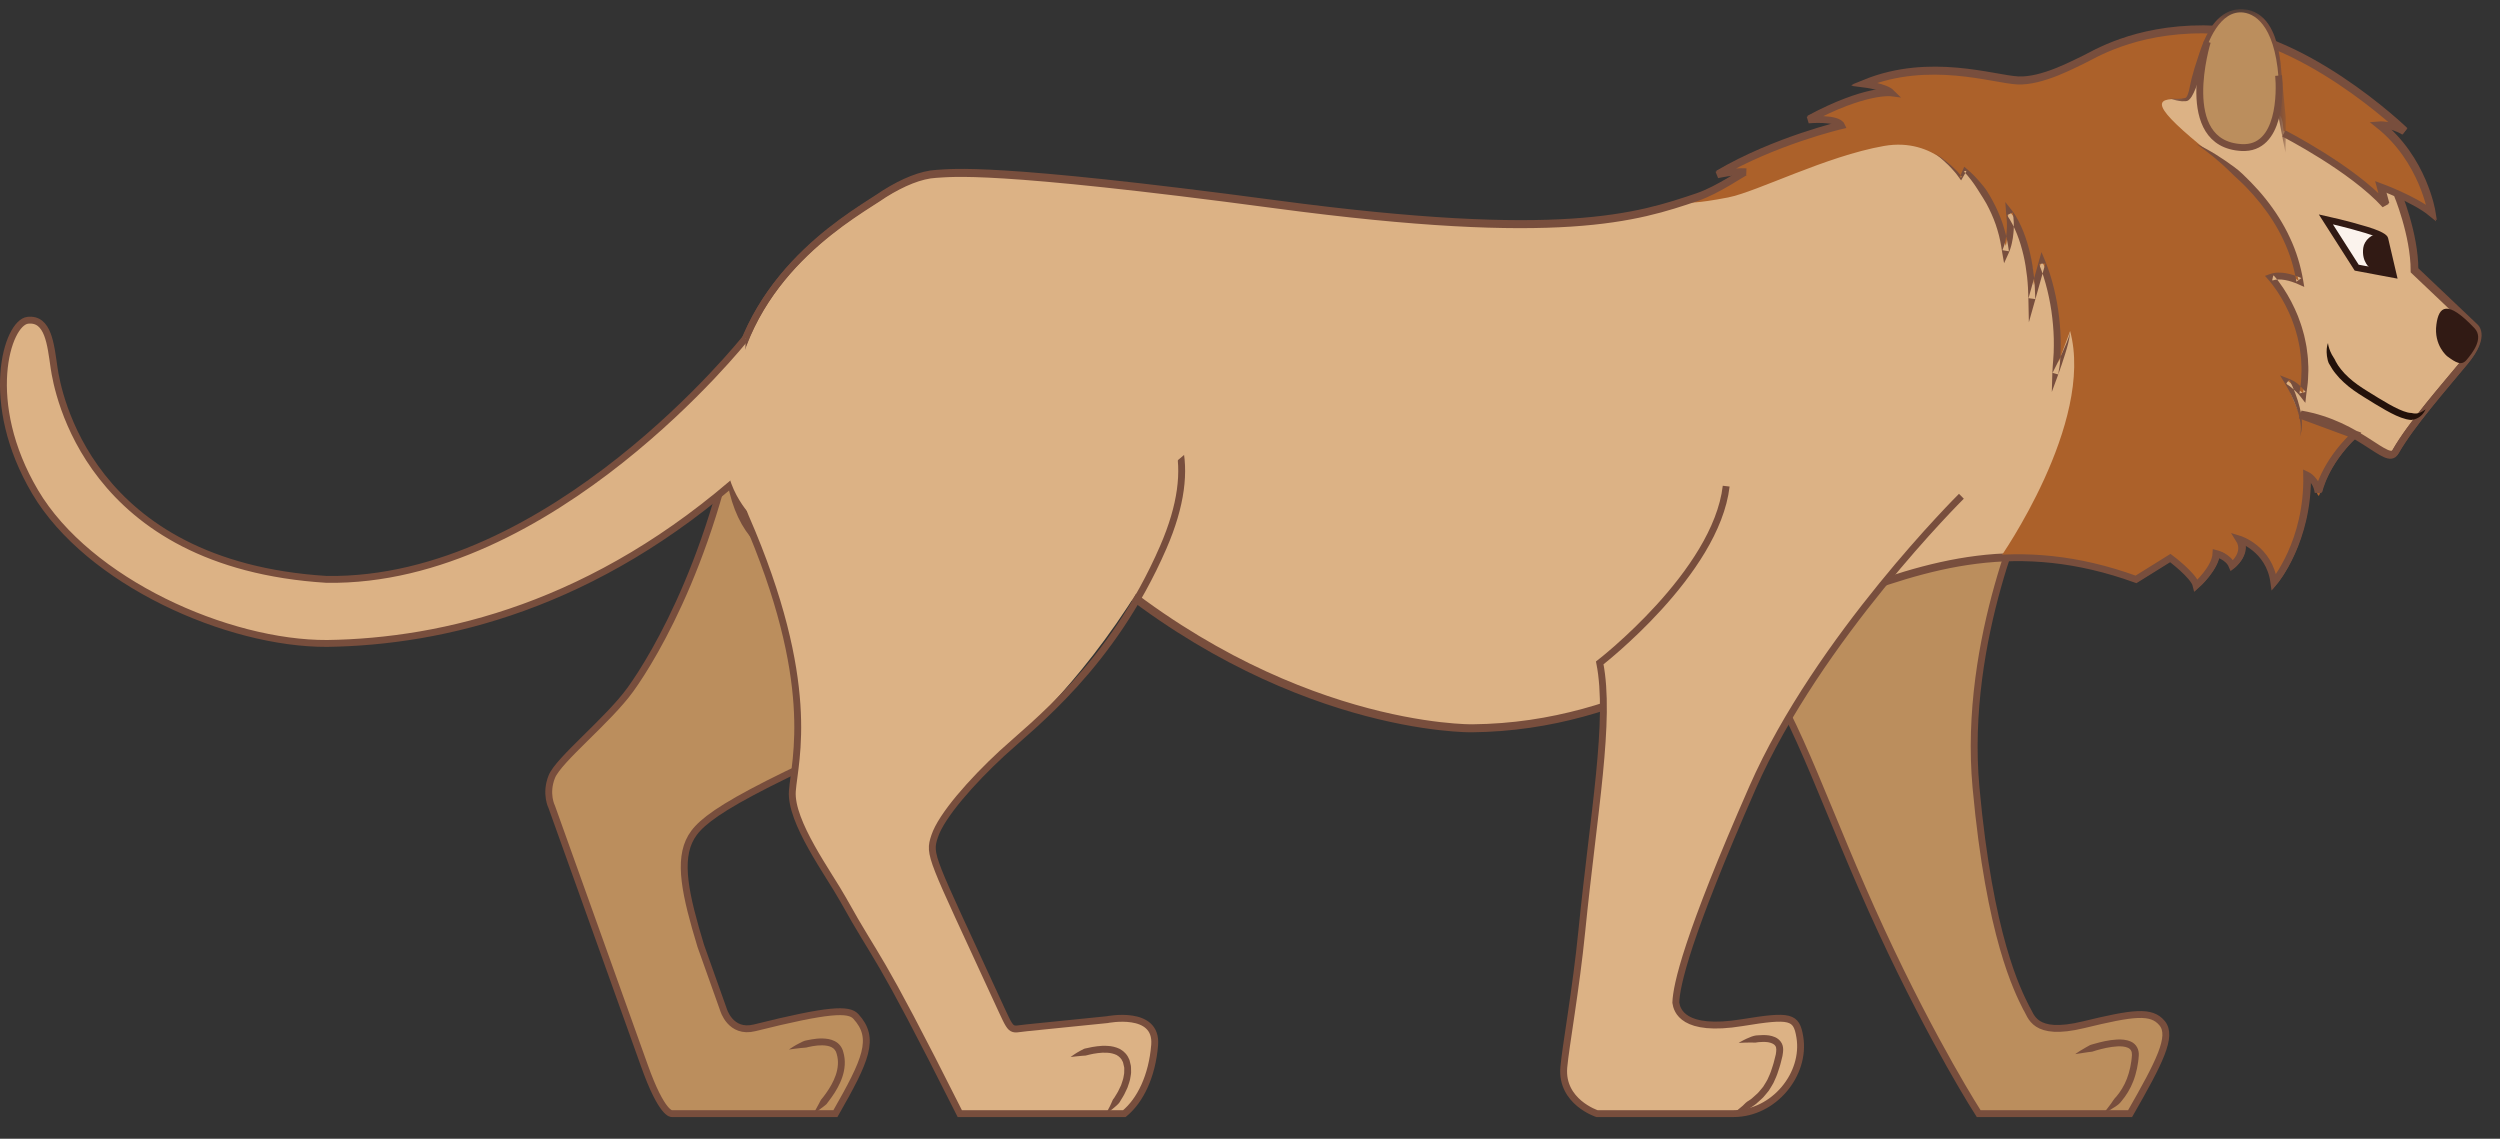 <svg width="191px" height="87px" viewBox="0 0 191 87" version="1.1" xml:space="preserve" xmlns="http://www.w3.org/2000/svg" xmlns:xlink="http://www.w3.org/1999/xlink">
  <rect x="0" y="0" width="191" height="87" fill="#333333" stroke="none"/>
  <defs>
    <polygon id="path-1" points="0.201 0.657 9.076 0.657 9.076 11.623 0.201 11.623"/>
  </defs>
  <g>
    <title>Slice 1</title>
    <desc>Created with Sketch.</desc>
    <g id="Page-1" stroke="none" stroke-width="1" fill="none" fill-rule="evenodd">
      <g id="lion-c-[cat,animals,africa,savanna,robert-hunter]">
        <g id="Group-4" transform="translate(41, 28)">
          <path d="M49.893,4.845 C49.893,4.845 50.245,17.555 33.158,24.874 C15.981,32.23 12.815,34.259 11.818,35.939 C10.761,37.721 11.373,40.415 12.537,44.26 L14.268,49.126 C14.268,49.126 14.792,50.991 16.655,50.525 C22.342,49.103 23.84,49.063 24.382,49.651 C25.919,51.317 24.931,52.885 22.826,57.08 L10.324,57.08 C10.324,57.08 9.583,57.211 8.229,53.409 C6.876,49.607 1.156,33.657 1.156,33.657 C1.156,33.657 0.632,32.652 1.156,31.341 C1.68,30.03 5.467,27.04 7.181,24.655 C8.971,22.164 14.071,13.817 15.953,0.096" id="Fill-1" fill="#BB8E5D"/>
          <path d="M49.894,4.845 C49.894,4.845 50.246,17.555 33.158,24.874 C15.981,32.23 12.815,34.259 11.819,35.939 C10.762,37.721 11.374,40.415 12.537,44.26 L14.269,49.126 C14.269,49.126 14.792,50.991 16.655,50.525 C22.342,49.103 23.84,49.063 24.383,49.651 C25.919,51.317 25.175,52.964 22.826,57.08 L10.325,57.08 C10.325,57.08 9.583,57.211 8.23,53.409 C6.876,49.607 1.157,33.657 1.157,33.657 C1.157,33.657 0.633,32.652 1.157,31.341 C1.681,30.03 5.468,27.04 7.182,24.655 C8.971,22.164 14.071,13.817 15.953,0.096" id="Stroke-3" stroke="#784E3D" stroke-width="0.525"/>
          <path d="M19.275,52.186 C19.275,52.186 19.399,52.091 19.631,51.949 C19.748,51.879 19.89,51.793 20.061,51.709 C20.232,51.635 20.419,51.5 20.654,51.476 C21.113,51.384 21.661,51.275 22.293,51.383 C22.6,51.44 22.962,51.58 23.197,51.892 C23.312,52.04 23.395,52.224 23.43,52.388 C23.473,52.525 23.504,52.691 23.526,52.868 C23.599,53.538 23.427,54.189 23.179,54.727 C22.934,55.273 22.62,55.722 22.342,56.093 C22.269,56.184 22.203,56.273 22.141,56.359 C22.064,56.432 21.979,56.491 21.905,56.551 C21.752,56.664 21.619,56.763 21.509,56.844 C21.286,57 21.152,57.08 21.152,57.08 C21.152,57.08 21.226,56.944 21.356,56.706 C21.421,56.588 21.499,56.445 21.588,56.282 C21.631,56.2 21.671,56.108 21.725,56.022 C21.791,55.946 21.857,55.864 21.924,55.776 C22.189,55.424 22.483,55.001 22.702,54.511 C22.926,54.027 23.065,53.467 23.006,52.929 C22.991,52.806 22.971,52.674 22.925,52.523 C22.896,52.393 22.847,52.301 22.782,52.213 C22.657,52.04 22.436,51.943 22.196,51.898 C21.706,51.812 21.189,51.898 20.769,51.99 C20.563,52.064 20.348,52.04 20.168,52.07 C19.986,52.093 19.826,52.112 19.694,52.127 C19.428,52.165 19.275,52.186 19.275,52.186" id="Fill-5" fill="#784E3D"/>
        </g>
        <g id="Group-3" transform="translate(134, 30)">
          <path d="M2.72,7.142 C5.689,12.561 0.231,20.645 0.231,20.645 C3.419,25.015 5.557,32.092 9.749,41.14 C13.767,49.815 17.17,55.08 17.17,55.08 L28.74,55.08 C31.01,51.118 32.003,49.166 31.188,48.176 C30.373,47.185 29.017,47.36 25.175,48.292 C21.333,49.225 21.195,47.578 20.809,47.01 C20.144,45.683 18.015,41.592 16.967,30.172 C15.919,18.751 21.1,7.914 21.1,7.914 C21.1,7.914 20.127,6.456 19.31,5.394 C12.237,-3.797 0.739,3.526 2.72,7.142" id="Fill-7" fill="#BB8E5D"/>
          <path d="M2.72,7.142 C5.471,13.784 0.231,20.645 0.231,20.645 C3.419,25.015 5.557,32.092 9.749,41.14 C13.767,49.815 17.17,55.08 17.17,55.08 L28.74,55.08 C31.01,51.118 32.003,49.166 31.188,48.176 C30.373,47.185 29.017,47.36 25.175,48.292 C21.333,49.225 21.195,47.578 20.809,47.01 C20.144,45.683 18.015,41.592 16.967,30.172 C15.919,18.751 21.1,7.914 21.1,7.914" id="Stroke-9" stroke="#784E3D" stroke-width="0.525"/>
          <path d="M24.549,50.535 C24.549,50.535 24.682,50.43 24.934,50.274 C25.062,50.198 25.216,50.107 25.394,50.002 C25.485,49.952 25.582,49.899 25.683,49.843 C25.789,49.796 25.91,49.782 26.029,49.74 C26.515,49.604 27.088,49.457 27.744,49.419 C28.071,49.408 28.429,49.413 28.802,49.579 C28.986,49.658 29.168,49.816 29.273,50.014 C29.379,50.21 29.416,50.43 29.404,50.622 C29.398,50.836 29.369,50.963 29.353,51.137 C29.327,51.304 29.299,51.478 29.265,51.643 C29.192,51.972 29.104,52.294 28.986,52.596 C28.756,53.202 28.422,53.724 28.089,54.117 C27.941,54.333 27.736,54.465 27.561,54.579 C27.387,54.695 27.234,54.788 27.106,54.863 C26.849,55.009 26.695,55.08 26.695,55.08 C26.695,55.08 26.799,54.948 26.98,54.716 C27.071,54.603 27.178,54.464 27.293,54.301 C27.41,54.138 27.516,53.942 27.687,53.78 C27.991,53.421 28.289,52.957 28.497,52.408 C28.605,52.134 28.686,51.839 28.753,51.535 C28.784,51.382 28.807,51.232 28.833,51.076 C28.847,50.923 28.882,50.725 28.88,50.609 C28.89,50.333 28.797,50.154 28.577,50.052 C28.354,49.95 28.054,49.929 27.769,49.943 C27.19,49.976 26.638,50.113 26.174,50.244 C26.056,50.272 25.952,50.325 25.843,50.347 C25.73,50.36 25.624,50.374 25.524,50.386 C25.324,50.416 25.149,50.442 25.006,50.464 C24.715,50.509 24.549,50.535 24.549,50.535" id="Fill-11" fill="#784E3D"/>
        </g>
        <g id="Group-16" transform="translate(54.184, 1.14)">
          <path d="M120.366,8.972 C120.366,8.972 125.571,11.633 128.103,14.43 L127.725,13.032 C127.725,13.032 130.344,13.993 131.625,15.042 C131.625,15.042 130.984,10.992 127.608,8.312 C127.608,8.312 128.568,8.225 129.559,8.837 C129.559,8.837 121.541,1.084 114.191,1.058 C108.835,1.039 105.75,3.039 105.051,3.359 C104.353,3.68 101.879,5.049 100.016,4.962 C98.153,4.874 93.264,3.184 88.316,5.194 C88.316,5.194 89.917,5.399 90.382,5.865 C90.382,5.865 88.374,5.602 84.038,7.933 C84.038,7.933 86.278,7.729 86.57,8.37 C86.57,8.37 81.447,9.564 77.082,12.128 C77.082,12.128 78.304,11.837 79.293,11.896 C79.15,11.891 77.117,13.333 75.51,13.876 C70.939,15.42 65.177,17.343 43.348,14.43 C21.519,11.517 18.55,12.041 17.386,12.099 C16.222,12.157 14.828,12.739 13.428,13.614 C11.333,15.071 3.357,19.222 1.728,28.355 C-1.707,52.769 22.858,37.095 29.028,41.64 C43.989,54.691 58.309,54.459 58.309,54.459 C70.592,54.342 78.624,47.467 85.959,44.67 C93.293,41.873 100.046,39.775 109.068,43.038 L111.687,41.407 C111.687,41.407 113.492,42.747 113.667,43.504 C113.667,43.504 115.123,42.223 115.18,41.057 C115.18,41.057 116.112,41.29 116.403,41.989 C116.403,41.989 117.625,41.057 116.926,39.95 C116.926,39.95 119.255,40.65 119.605,43.272 C119.605,43.272 122.224,40.183 122.107,35.056 C122.107,35.056 122.864,35.405 122.981,36.396 C122.981,36.396 123.407,34.229 125.736,32.015 L121.604,30.489 C126.174,31.276 128.249,34.415 128.86,33.337 C130.03,31.274 132.527,28.442 134.186,26.432 C135.845,24.422 134.856,23.782 134.856,23.782 L130.315,19.47 C130.315,16.673 128.994,13.553 128.994,13.553" id="Fill-13" fill="#DCB285"/>
          <path d="M120.366,8.972 C120.366,8.972 125.571,11.633 128.103,14.43 L127.725,13.032 C127.725,13.032 130.344,13.993 131.625,15.042 C131.625,15.042 130.984,10.992 127.608,8.312 C127.608,8.312 128.568,8.225 129.559,8.837 C129.559,8.837 121.541,1.084 114.191,1.058 C108.835,1.039 105.75,3.039 105.051,3.359 C104.353,3.68 101.879,5.049 100.016,4.962 C98.153,4.874 93.264,3.184 88.316,5.194 C88.316,5.194 89.917,5.399 90.382,5.865 C90.382,5.865 88.374,5.602 84.038,7.933 C84.038,7.933 86.278,7.729 86.57,8.37 C86.57,8.37 81.447,9.564 77.082,12.128 C77.082,12.128 78.304,11.837 79.293,11.896 C79.15,11.891 77.117,13.333 75.51,13.876 C70.939,15.42 65.177,17.343 43.348,14.43 C21.519,11.517 18.55,12.041 17.386,12.099 C16.222,12.157 14.828,12.739 13.428,13.614 C11.333,15.071 3.357,19.222 1.728,28.355 C-1.707,52.769 22.858,37.095 29.028,41.64 C43.989,54.691 58.309,54.459 58.309,54.459 C70.592,54.342 78.624,47.467 85.959,44.67 C93.293,41.873 100.046,39.775 109.068,43.038 L111.687,41.407 C111.687,41.407 113.492,42.747 113.667,43.504 C113.667,43.504 115.123,42.223 115.18,41.057 C115.18,41.057 116.112,41.29 116.403,41.989 C116.403,41.989 117.625,41.057 116.926,39.95 C116.926,39.95 119.255,40.65 119.605,43.272 C119.605,43.272 122.224,40.183 122.107,35.056 C122.107,35.056 122.864,35.405 122.981,36.396 C122.981,36.396 123.407,34.229 125.736,32.015 L121.604,30.489 C126.174,31.276 128.249,34.415 128.86,33.337 C130.03,31.274 132.527,28.442 134.186,26.432 C135.845,24.422 134.856,23.782 134.856,23.782 L130.315,19.47 C130.315,16.673 128.994,13.553 128.994,13.553" id="Stroke-15" stroke="#784E3D" stroke-width="0.525"/>
          <g id="Group-2" transform="translate(0.816, 0.86)">
            <path d="M120.738,29.765 C120.797,29.678 124.329,30.537 124.783,31.314 C124.783,31.314 122.635,33.037 122.442,34.475 C122.029,37.569 122.17,34.638 121.056,34.115 C121.056,34.115 121.82,37.917 118.775,42.328 C118.775,42.328 117.625,39.017 115.675,38.9 C115.675,38.9 117.089,39.726 115.468,41.26 C115.468,41.26 115.246,39.927 114.256,40.189 C114.256,40.189 113.634,41.799 112.79,42.731 C112.79,42.731 111.527,40.659 110.811,40.634 L108.192,42.265 C108.192,42.265 102.337,40.189 97.787,40.646 C97.787,40.646 105.048,30.31 103.156,23.288 L102.272,25.671 C102.272,25.671 102.556,20.962 100.984,17.924 L100.384,19.782 C100.384,19.782 100.312,16.122 98.419,14.024 C98.419,14.024 98.458,16.029 98.245,16.788 C98.245,16.788 97.339,13.839 96.902,13.15 C96.466,12.462 95.68,11.402 95.123,10.976 L94.818,11.588 C94.818,11.588 92.853,8.464 88.935,9.152 C84.507,9.93 79.225,12.657 77.027,13.085 C74.56,13.566 74.014,13.467 74.014,13.467 C74.014,13.467 77.714,11.676 78.293,11.239 C78.293,11.239 77.627,10.932 77.114,10.976 C77.114,10.976 83.205,7.827 85.693,7.597 C85.629,7.604 85.049,7.087 83.696,6.934 C83.696,6.934 87.049,4.867 89.461,5.053 C89.461,5.053 88.869,4.629 87.963,4.356 C87.909,4.356 91.392,3.206 93.924,3.479 C96.456,3.752 99.293,4.64 100.984,3.996 C102.676,3.351 109.825,-0.91 115.926,0.696 C122.028,2.302 128.277,7.689 128.277,7.689 C128.277,7.689 127.059,7.408 126.732,7.539 C126.732,7.539 130.42,10.878 130.65,14.09 C130.65,14.09 127.114,12.255 126.764,12.189 L127.198,13.553 C127.198,13.553 123.697,10.517 119.473,8.015 C119.424,7.986 119.451,6.937 119.125,6.803 C118.366,6.493 116.978,7.027 115.528,6.553 C114.975,6.372 113.496,4.22 112.957,4.072 C112.451,3.933 112.466,5.635 112.019,5.601 C109.705,5.426 109.06,5.757 113.063,9.065 C120.445,14.603 120.33,18.458 120.614,19.441 C120.614,19.441 119.157,18.493 118.436,19.225 C118.436,19.225 121.875,23.059 120.95,28.045 C120.95,28.045 119.79,27.058 119.539,26.937 L120.738,29.765" id="Fill-17" fill="#AC612A"/>
            <path d="M119.49,8.199 C119.49,8.199 124.695,10.86 127.227,13.657 L126.847,12.259 C126.847,12.259 129.467,13.22 130.748,14.269 C130.748,14.269 130.108,10.219 126.731,7.539 C126.731,7.539 127.692,7.452 128.681,8.063 C128.681,8.063 120.663,0.311 113.314,0.285 C107.958,0.265 104.874,2.266 104.175,2.586 C103.477,2.907 101.002,4.276 99.14,4.189 C97.277,4.101 92.387,2.411 87.439,4.421 C87.439,4.421 89.04,4.626 89.506,5.092 C89.506,5.092 87.498,4.829 83.161,7.16 C83.161,7.16 85.402,6.956 85.693,7.597 C85.693,7.597 80.57,8.791 76.204,11.355 C76.204,11.355 77.426,11.064 78.417,11.122 C78.272,11.118 76.24,12.56 74.632,13.103 C70.063,14.647 64.3,16.57 42.471,13.657 C20.642,10.743 17.674,11.268 16.51,11.326 C15.345,11.384 13.95,11.966 12.551,12.841 C10.456,14.298 2.481,18.449 0.85,27.582 C-0.912,49.781 21.981,36.322 28.151,40.867 C43.111,53.918 57.432,53.685 57.432,53.685 C69.714,53.569 77.747,46.694 85.082,43.897 C92.416,41.1 99.169,39.002 108.192,42.265 L110.811,40.634 C110.811,40.634 112.615,41.974 112.789,42.731 C112.789,42.731 114.245,41.45 114.304,40.284 C114.304,40.284 115.235,40.517 115.526,41.216 C115.526,41.216 116.749,40.284 116.05,39.177 C116.05,39.177 118.378,39.876 118.727,42.498 C118.727,42.498 121.346,39.41 121.231,34.283 C121.231,34.283 121.988,34.632 122.104,35.623 C122.104,35.623 122.531,33.456 124.859,31.242 L120.728,29.716 C125.297,30.502 127.371,33.642 127.983,32.564 C129.153,30.501 131.65,27.669 133.309,25.659 C134.968,23.649 133.979,23.009 133.979,23.009 L129.438,18.697 C129.438,15.9 128.117,12.78 128.117,12.78" id="Stroke-19" stroke="#784E3D" stroke-width="0.525"/>
          </g>
        </g>
        <g id="Group" transform="translate(56, 19)">
          <path d="M29.902,66.08 L17.328,66.08 C10.801,53.085 11.156,54.663 8.422,49.737 C7.33,47.77 4.362,43.793 4.536,41.434 C4.711,39.074 6.497,33.204 0.953,20.487 C-4.592,7.771 18.289,-1.873 23.135,0.837 C27.981,3.546 37.586,14.121 32.871,22.818 C28.156,31.514 22.873,36.408 20.559,38.55 C18.246,40.69 15.922,43.322 15.408,44.886 C14.923,46.359 15.083,46.334 20.166,57.384 C21.388,60.005 21.083,59.656 22.436,59.525 C23.79,59.394 28.591,58.901 28.591,58.901 C28.591,58.901 32.434,58.127 32.216,60.836 C32.025,63.203 31.124,65.075 29.902,66.08" id="Fill-23" fill="#DCB285"/>
          <path d="M29.902,66.08 L17.328,66.08 C10.801,53.085 11.156,54.663 8.422,49.737 C7.33,47.77 4.362,43.793 4.536,41.434 C4.711,39.074 6.497,33.204 0.953,20.487 C-1.473,14.924 8.096,6.327 16.016,6.663 C26.198,7.094 38.485,9.898 32.871,22.818 C28.928,31.891 22.873,36.408 20.559,38.55 C18.246,40.69 15.922,43.322 15.408,44.886 C14.923,46.359 15.083,46.334 20.166,57.384 C21.388,60.005 21.083,59.656 22.436,59.525 C23.79,59.394 28.591,58.901 28.591,58.901 C28.591,58.901 32.434,58.127 32.216,60.836 C32.025,63.203 31.124,65.075 29.902,66.08 Z" id="Stroke-25" stroke="#784E3D" stroke-width="0.525"/>
          <path d="M25.798,61.754 C25.798,61.754 25.914,61.659 26.133,61.517 C26.242,61.446 26.377,61.362 26.538,61.276 C26.62,61.234 26.706,61.19 26.797,61.142 C26.889,61.094 27,61.097 27.106,61.064 C27.322,61.013 27.559,60.964 27.818,60.936 C28.073,60.902 28.349,60.885 28.641,60.908 C28.932,60.921 29.243,60.992 29.542,61.133 C29.834,61.292 30.108,61.548 30.237,61.868 C30.26,61.919 30.271,61.915 30.3,62.011 L30.325,62.116 L30.376,62.325 C30.42,62.452 30.407,62.642 30.414,62.802 C30.426,62.975 30.399,63.123 30.371,63.27 C30.344,63.419 30.325,63.568 30.272,63.701 C30.226,63.837 30.181,63.97 30.137,64.101 C30.079,64.224 30.022,64.344 29.966,64.462 C29.864,64.702 29.72,64.897 29.609,65.092 C29.513,65.299 29.342,65.428 29.205,65.549 C29.072,65.673 28.942,65.766 28.838,65.845 C28.629,66 28.505,66.08 28.505,66.08 C28.505,66.08 28.569,65.943 28.689,65.717 C28.749,65.606 28.826,65.474 28.893,65.31 C28.928,65.231 28.965,65.146 29.004,65.056 C29.041,64.966 29.125,64.902 29.168,64.808 C29.271,64.629 29.407,64.446 29.497,64.23 C29.547,64.123 29.599,64.014 29.653,63.904 C29.69,63.788 29.73,63.671 29.77,63.551 C29.819,63.433 29.831,63.309 29.855,63.184 C29.88,63.058 29.902,62.931 29.891,62.819 C29.882,62.698 29.916,62.597 29.865,62.448 L29.816,62.239 L29.791,62.134 C29.8,62.161 29.769,62.098 29.76,62.085 C29.673,61.866 29.501,61.715 29.303,61.6 C29.09,61.503 28.852,61.441 28.605,61.431 C28.36,61.412 28.113,61.425 27.88,61.457 C27.647,61.481 27.426,61.528 27.224,61.575 C27.12,61.592 27.03,61.637 26.933,61.646 C26.835,61.652 26.744,61.659 26.657,61.665 C26.481,61.682 26.328,61.696 26.2,61.709 C25.945,61.738 25.798,61.754 25.798,61.754" id="Fill-27" fill="#784E3D"/>
        </g>
        <path d="M167.79,10.995 C168.825,11.464 169.785,12.091 170.708,12.771 C171.177,13.103 171.567,13.53 171.975,13.93 C172.376,14.34 172.757,14.771 173.114,15.221 C173.829,16.12 174.454,17.096 174.94,18.143 C175.436,19.185 175.772,20.302 175.965,21.441 L176.046,21.92 L175.592,21.719 C174.961,21.439 174.178,21.225 173.59,21.436 L173.686,21.013 C173.97,21.333 174.205,21.656 174.433,21.996 C174.658,22.335 174.864,22.686 175.053,23.046 C175.242,23.406 175.408,23.777 175.564,24.153 L175.772,24.727 C175.846,24.916 175.89,25.116 175.95,25.31 C176.009,25.505 176.061,25.702 176.099,25.903 C176.138,26.102 176.187,26.3 176.218,26.501 C176.269,26.905 176.335,27.309 176.341,27.717 C176.347,27.92 176.371,28.124 176.359,28.327 L176.335,28.938 C176.321,29.346 176.242,29.747 176.198,30.152 L176.129,30.778 L175.732,30.266 C175.587,30.078 175.397,29.9 175.217,29.736 C175.121,29.663 175.034,29.573 174.937,29.507 C174.843,29.428 174.742,29.382 174.643,29.322 L174.907,29.006 C175.246,29.697 175.517,30.4 175.7,31.137 C175.788,31.504 175.861,31.879 175.869,32.259 C175.88,32.447 175.867,32.639 175.844,32.825 C175.823,33.013 175.768,33.193 175.707,33.369 C175.748,33.186 175.782,33.005 175.783,32.82 C175.786,32.636 175.778,32.451 175.747,32.269 C175.696,31.906 175.598,31.549 175.478,31.203 C175.238,30.511 174.903,29.842 174.527,29.226 L174.191,28.674 L174.792,28.91 C174.931,28.964 175.079,29.015 175.2,29.092 C175.334,29.159 175.448,29.245 175.561,29.333 C175.779,29.519 175.961,29.722 176.148,29.947 L175.682,30.061 C175.723,29.675 175.8,29.293 175.812,28.906 L175.835,28.324 C175.847,28.13 175.823,27.937 175.818,27.743 C175.814,27.355 175.749,26.972 175.701,26.586 C175.671,26.395 175.624,26.207 175.587,26.017 C175.551,25.825 175.502,25.638 175.445,25.452 C175.388,25.267 175.347,25.076 175.276,24.895 L175.077,24.348 C174.928,23.988 174.769,23.634 174.589,23.289 C174.408,22.946 174.211,22.61 173.997,22.286 C173.783,21.967 173.547,21.646 173.304,21.371 L173.044,21.077 L173.4,20.947 C173.832,20.789 174.268,20.809 174.668,20.878 C175.072,20.954 175.444,21.075 175.821,21.247 L175.448,21.525 C175.262,20.435 174.942,19.366 174.465,18.365 C173.999,17.36 173.397,16.417 172.704,15.548 C172.359,15.112 171.991,14.695 171.6,14.296 C171.219,13.888 170.783,13.54 170.394,13.137 C169.596,12.353 168.724,11.636 167.79,10.995" id="Fill-21" fill="#784E3D"/>
        <path d="M147.766,11.665 C148.162,11.92 148.541,12.202 148.906,12.504 C149.084,12.661 149.266,12.813 149.429,12.988 C149.603,13.151 149.749,13.343 149.905,13.527 L149.722,13.541 L149.992,12.911 L150.066,12.74 L150.219,12.866 C150.694,13.26 151.104,13.699 151.487,14.173 C151.684,14.405 151.852,14.66 152.004,14.922 C152.152,15.187 152.306,15.449 152.437,15.723 C152.704,16.268 152.936,16.832 153.105,17.417 C153.199,17.706 153.264,18.004 153.331,18.3 C153.399,18.596 153.431,18.9 153.483,19.199 L152.988,19.115 C153.027,19.026 153.072,18.908 153.104,18.798 C153.143,18.688 153.167,18.57 153.197,18.455 C153.246,18.222 153.292,17.987 153.306,17.747 C153.336,17.508 153.329,17.267 153.329,17.027 C153.325,16.786 153.287,16.546 153.269,16.307 L153.204,15.436 L153.73,16.101 C153.838,16.237 153.912,16.357 153.994,16.488 C154.071,16.617 154.147,16.746 154.214,16.879 C154.354,17.142 154.472,17.413 154.583,17.687 C154.803,18.236 154.968,18.801 155.102,19.372 C155.238,19.943 155.324,20.523 155.391,21.103 C155.455,21.684 155.481,22.267 155.493,22.85 L154.979,22.781 L155.764,19.984 L155.969,19.257 L156.256,19.949 C156.546,20.647 156.753,21.342 156.928,22.057 C157.1,22.771 157.234,23.493 157.316,24.221 C157.399,24.95 157.446,25.683 157.436,26.418 C157.442,26.785 157.412,27.151 157.396,27.518 C157.385,27.885 157.302,28.247 157.244,28.608 L156.815,28.486 C157.073,27.987 157.322,27.478 157.554,26.966 C157.778,26.449 158.028,25.939 158.156,25.387 C158.132,25.669 158.077,25.95 158.01,26.228 C157.938,26.504 157.862,26.779 157.775,27.05 C157.608,27.594 157.423,28.131 157.227,28.668 L156.758,29.948 L156.798,28.546 C156.818,27.831 156.923,27.127 156.912,26.414 C156.923,25.702 156.876,24.99 156.795,24.283 C156.716,23.575 156.587,22.873 156.42,22.182 C156.251,21.494 156.043,20.8 155.778,20.163 L156.269,20.127 L155.484,22.924 L155.005,24.624 L154.969,22.854 C154.958,22.288 154.932,21.722 154.87,21.16 C154.805,20.597 154.722,20.038 154.592,19.49 C154.463,18.942 154.304,18.401 154.097,17.882 C153.991,17.623 153.88,17.367 153.749,17.123 C153.625,16.88 153.475,16.63 153.327,16.436 L153.788,16.231 C153.808,16.49 153.848,16.75 153.852,17.011 C153.853,17.273 153.86,17.534 153.827,17.795 C153.811,18.057 153.762,18.316 153.707,18.573 C153.674,18.701 153.649,18.831 153.603,18.958 C153.563,19.087 153.521,19.206 153.457,19.346 L153.111,20.112 L152.963,19.262 C152.913,18.977 152.883,18.689 152.817,18.408 C152.754,18.126 152.694,17.843 152.604,17.568 C152.444,17.012 152.222,16.475 151.968,15.956 C151.725,15.429 151.388,14.957 151.086,14.462 C150.778,13.974 150.423,13.499 150.027,13.087 L150.254,13.041 L149.913,13.636 L149.829,13.782 L149.73,13.649 C149.592,13.465 149.466,13.271 149.306,13.101 C149.158,12.921 148.994,12.756 148.83,12.588 C148.494,12.261 148.141,11.951 147.766,11.665" id="Fill-29" fill="#784E3D"/>
        <g id="Group-45" transform="translate(165.551, 0.042)">
          <g id="Fill-43-Clipped">
            <mask id="mask-2" fill="white">
              <use xlink:href="#path-1"/>
            </mask>
            <g id="path-1"/>
            <path d="M9.064,11.623 C9.064,11.623 8.995,11.289 8.877,10.705 C8.822,10.413 8.756,10.057 8.679,9.65 C8.64,9.446 8.599,9.229 8.556,9.001 C8.515,8.771 8.518,8.525 8.487,8.272 C8.392,7.257 8.281,6.073 8.162,4.804 C8.086,4.188 7.964,3.548 7.746,2.95 C7.528,2.358 7.192,1.786 6.685,1.468 C6.433,1.314 6.15,1.208 5.848,1.195 C5.781,1.192 5.679,1.177 5.641,1.182 L5.389,1.204 C5.218,1.222 5.118,1.268 4.976,1.31 C4.43,1.532 4.006,2.003 3.702,2.524 C3.388,3.044 3.172,3.608 2.989,4.151 C2.899,4.43 2.81,4.701 2.725,4.963 C2.636,5.22 2.57,5.459 2.502,5.707 C2.392,6.201 2.239,6.651 2.049,7.044 C1.952,7.24 1.862,7.428 1.687,7.584 C1.615,7.67 1.43,7.702 1.373,7.69 C1.291,7.691 1.212,7.693 1.137,7.694 C0.82,7.663 0.584,7.598 0.434,7.549 C0.28,7.505 0.201,7.472 0.201,7.472 C0.201,7.472 0.286,7.488 0.445,7.497 C0.606,7.514 0.835,7.516 1.11,7.5 C1.248,7.457 1.457,7.467 1.49,7.375 C1.569,7.275 1.631,7.095 1.682,6.907 C1.775,6.521 1.841,6.061 1.997,5.571 C2.062,5.327 2.139,5.053 2.23,4.792 C2.315,4.531 2.402,4.262 2.493,3.984 C2.683,3.423 2.907,2.828 3.253,2.254 C3.588,1.685 4.077,1.112 4.784,0.823 C4.956,0.762 5.179,0.695 5.342,0.682 L5.593,0.659 C5.724,0.65 5.79,0.669 5.892,0.673 C6.267,0.69 6.643,0.824 6.965,1.025 C7.621,1.442 7.996,2.121 8.238,2.768 C8.478,3.429 8.601,4.093 8.682,4.739 C8.8,6.008 8.911,7.192 9.006,8.207 C9.023,8.462 9.072,8.702 9.074,8.936 C9.074,9.169 9.075,9.392 9.075,9.6 C9.075,10.017 9.076,10.381 9.076,10.68 C9.068,11.281 9.064,11.623 9.064,11.623" id="Fill-43" fill="#784E3D" mask="url(#mask-2)"/>
          </g>
          <path d="M2.729,4.694 C3.046,3.116 4.102,0.699 5.848,0.917 C6.891,1.047 8.409,2.156 8.573,6.642 C8.695,9.96 7.914,11.16 5.092,11.151 C3.971,11.148 1.834,9.152 2.729,4.694" id="Fill-31" fill="#BB8E5D"/>
          <path d="M17.293,20.931 L14.499,20.407 L12.142,16.715 L16.24,17.894 C16.24,17.894 17.235,20.087 17.293,20.931" id="Fill-33" fill="#FBF3ED"/>
          <path d="M21.419,27.18 C21.419,27.18 20.371,26.35 20.59,24.742 C20.774,23.378 21.397,22.81 23.5,25.032 C24.252,25.826 23.299,26.971 22.899,27.45 C22.5,27.928 22.074,27.661 21.419,27.18" id="Fill-35" fill="#311A14"/>
          <path d="M17.293,20.931 L16.66,18.222 C16.66,18.222 16.695,17.965 15.241,17.523 C13.735,17.064 12.142,16.715 12.142,16.715 L14.499,20.407 L17.293,20.931 Z" id="Stroke-37" stroke="#311A14" stroke-width="0.5"/>
          <path d="M15.569,20.483 C15.569,20.483 14.849,20.003 15.002,18.889 C15.076,18.342 15.67,17.744 16.24,17.894 C16.948,18.08 17.293,20.932 17.293,20.932 L15.08,20.516" id="Fill-39" fill="#311A14"/>
          <path d="M12.309,26.161 C12.309,26.161 12.316,26.328 12.404,26.591 C12.444,26.723 12.513,26.875 12.596,27.041 C12.68,27.209 12.819,27.369 12.902,27.578 C13.007,27.775 13.14,27.983 13.308,28.185 C13.468,28.391 13.663,28.593 13.876,28.787 C14.302,29.187 14.812,29.532 15.361,29.87 C15.906,30.21 16.45,30.547 16.969,30.839 C17.486,31.128 17.982,31.372 18.403,31.474 C18.505,31.496 18.607,31.509 18.696,31.51 C18.786,31.532 18.871,31.55 18.954,31.55 C19.119,31.558 19.27,31.513 19.392,31.458 C19.511,31.397 19.609,31.344 19.669,31.297 C19.733,31.253 19.768,31.23 19.768,31.23 C19.757,31.223 19.716,31.39 19.513,31.621 C19.411,31.732 19.259,31.865 19.04,31.951 C18.93,31.995 18.808,32.032 18.677,32.041 C18.546,32.044 18.419,32.006 18.287,31.985 C17.766,31.857 17.247,31.594 16.713,31.296 C16.18,30.997 15.63,30.655 15.084,30.314 C14.538,29.98 13.977,29.601 13.521,29.173 C13.29,28.963 13.078,28.742 12.899,28.512 C12.713,28.288 12.562,28.054 12.44,27.827 C12.286,27.615 12.266,27.358 12.227,27.155 C12.199,26.945 12.199,26.761 12.211,26.612 C12.238,26.313 12.309,26.161 12.309,26.161" id="Fill-41" fill="#23110A"/>
          <path d="M3.088,3.151 C3.088,3.151 0.682,10.953 5.702,11.23 C8.719,11.396 8.648,6.906 8.535,5.731" id="Stroke-46" stroke="#784E3D" stroke-width="0.525"/>
        </g>
        <g id="Group-51" transform="translate(0, 23.814)">
          <path d="M56.953,2.033 C56.953,2.033 42.156,20.713 24.954,20.451 C6.706,19.314 4.392,6.074 4.131,4.282 C3.869,2.49 3.694,0.48 2.122,0.655 C0.551,0.83 -1.375,6.913 2.685,13.773 C6.745,20.634 17.403,25.381 24.999,25.345 C33.861,25.214 45.467,22.505 56.953,12.235" id="Fill-48" fill="#DCB285"/>
          <path d="M56.953,2.033 C56.953,2.033 42.156,20.713 24.954,20.451 C6.706,19.314 4.392,6.074 4.131,4.282 C3.869,2.49 3.694,0.48 2.122,0.655 C0.551,0.83 -1.375,6.913 2.685,13.773 C6.745,20.634 17.403,25.381 24.999,25.345 C33.861,25.214 45.467,22.505 56.953,12.235" id="Stroke-50" stroke="#784E3D" stroke-width="0.525"/>
        </g>
        <g id="Group-55" transform="translate(119.449, 37.099)">
          <path d="M12.432,0.043 C11.655,6.685 2.771,13.546 2.771,13.546 C3.636,17.916 2.305,24.975 1.401,34.041 C0.957,38.494 0.168,42.831 0.026,44.442 C-0.206,47.082 2.559,47.981 2.559,47.981 L12.988,47.981 C16.093,47.981 18.528,44.954 18.058,42.126 C17.796,40.553 17.365,40.425 13.648,41.033 C9.107,41.776 8.668,40.071 8.583,39.504 C8.625,38.176 9.427,34.493 14.446,23.073 C19.464,11.652 30.402,0.815 30.402,0.815" id="Fill-52" fill="#DCB285"/>
          <path d="M12.432,0.043 C11.655,6.685 2.771,13.546 2.771,13.546 C3.636,17.916 2.305,24.975 1.401,34.041 C0.957,38.494 0.168,42.831 0.026,44.442 C-0.206,47.082 2.559,47.981 2.559,47.981 L12.988,47.981 C16.093,47.981 18.528,44.954 18.058,42.126 C17.796,40.553 17.365,40.425 13.648,41.033 C9.107,41.776 8.668,40.071 8.583,39.504 C8.625,38.176 9.427,34.493 14.446,23.073 C19.464,11.652 30.402,0.815 30.402,0.815" id="Stroke-54" stroke="#784E3D" stroke-width="0.525"/>
          <path d="M13.386,42.577 C13.386,42.577 13.521,42.489 13.774,42.361 C13.899,42.296 14.054,42.222 14.24,42.151 C14.423,42.07 14.639,41.997 14.888,41.997 C15.133,41.974 15.405,41.967 15.704,42.008 C15.994,42.06 16.36,42.156 16.607,42.496 C16.861,42.852 16.784,43.246 16.73,43.582 C16.649,43.883 16.594,44.18 16.488,44.491 C16.396,44.802 16.289,45.109 16.149,45.401 C16.038,45.703 15.838,45.962 15.685,46.231 C15.48,46.461 15.313,46.719 15.094,46.898 C14.88,47.079 14.694,47.279 14.485,47.402 C14.296,47.556 14.087,47.648 13.901,47.715 C13.712,47.773 13.547,47.823 13.412,47.865 C13.141,47.945 12.988,47.981 12.988,47.981 C12.988,47.981 13.108,47.87 13.32,47.692 C13.426,47.605 13.553,47.499 13.7,47.377 C13.834,47.24 13.977,47.084 14.177,46.977 C14.374,46.863 14.536,46.683 14.731,46.519 C14.932,46.359 15.072,46.129 15.259,45.927 C15.391,45.684 15.573,45.462 15.674,45.182 C15.801,44.918 15.899,44.634 15.985,44.346 C16.082,44.065 16.143,43.747 16.223,43.453 C16.262,43.202 16.298,42.931 16.177,42.795 C16.075,42.646 15.853,42.565 15.626,42.526 C15.393,42.495 15.154,42.498 14.934,42.519 C14.823,42.518 14.719,42.563 14.617,42.557 C14.511,42.548 14.412,42.552 14.318,42.549 C14.127,42.552 13.961,42.555 13.824,42.558 C13.546,42.57 13.386,42.577 13.386,42.577" id="Fill-56" fill="#784E3D"/>
        </g>
        <path d="M57.347,39.371 C57.347,39.371 54.333,36.231 56.092,33.067 C57.852,29.904 69.526,24.458 69.526,24.458 L89.313,23.057 L96.58,28.083 C96.58,28.083 91.691,34.695 87.15,37.142 C82.61,39.589 57.347,39.371 57.347,39.371" id="Fill-58" fill="#DCB285"/>
      </g>
    </g>
  </g>
</svg>